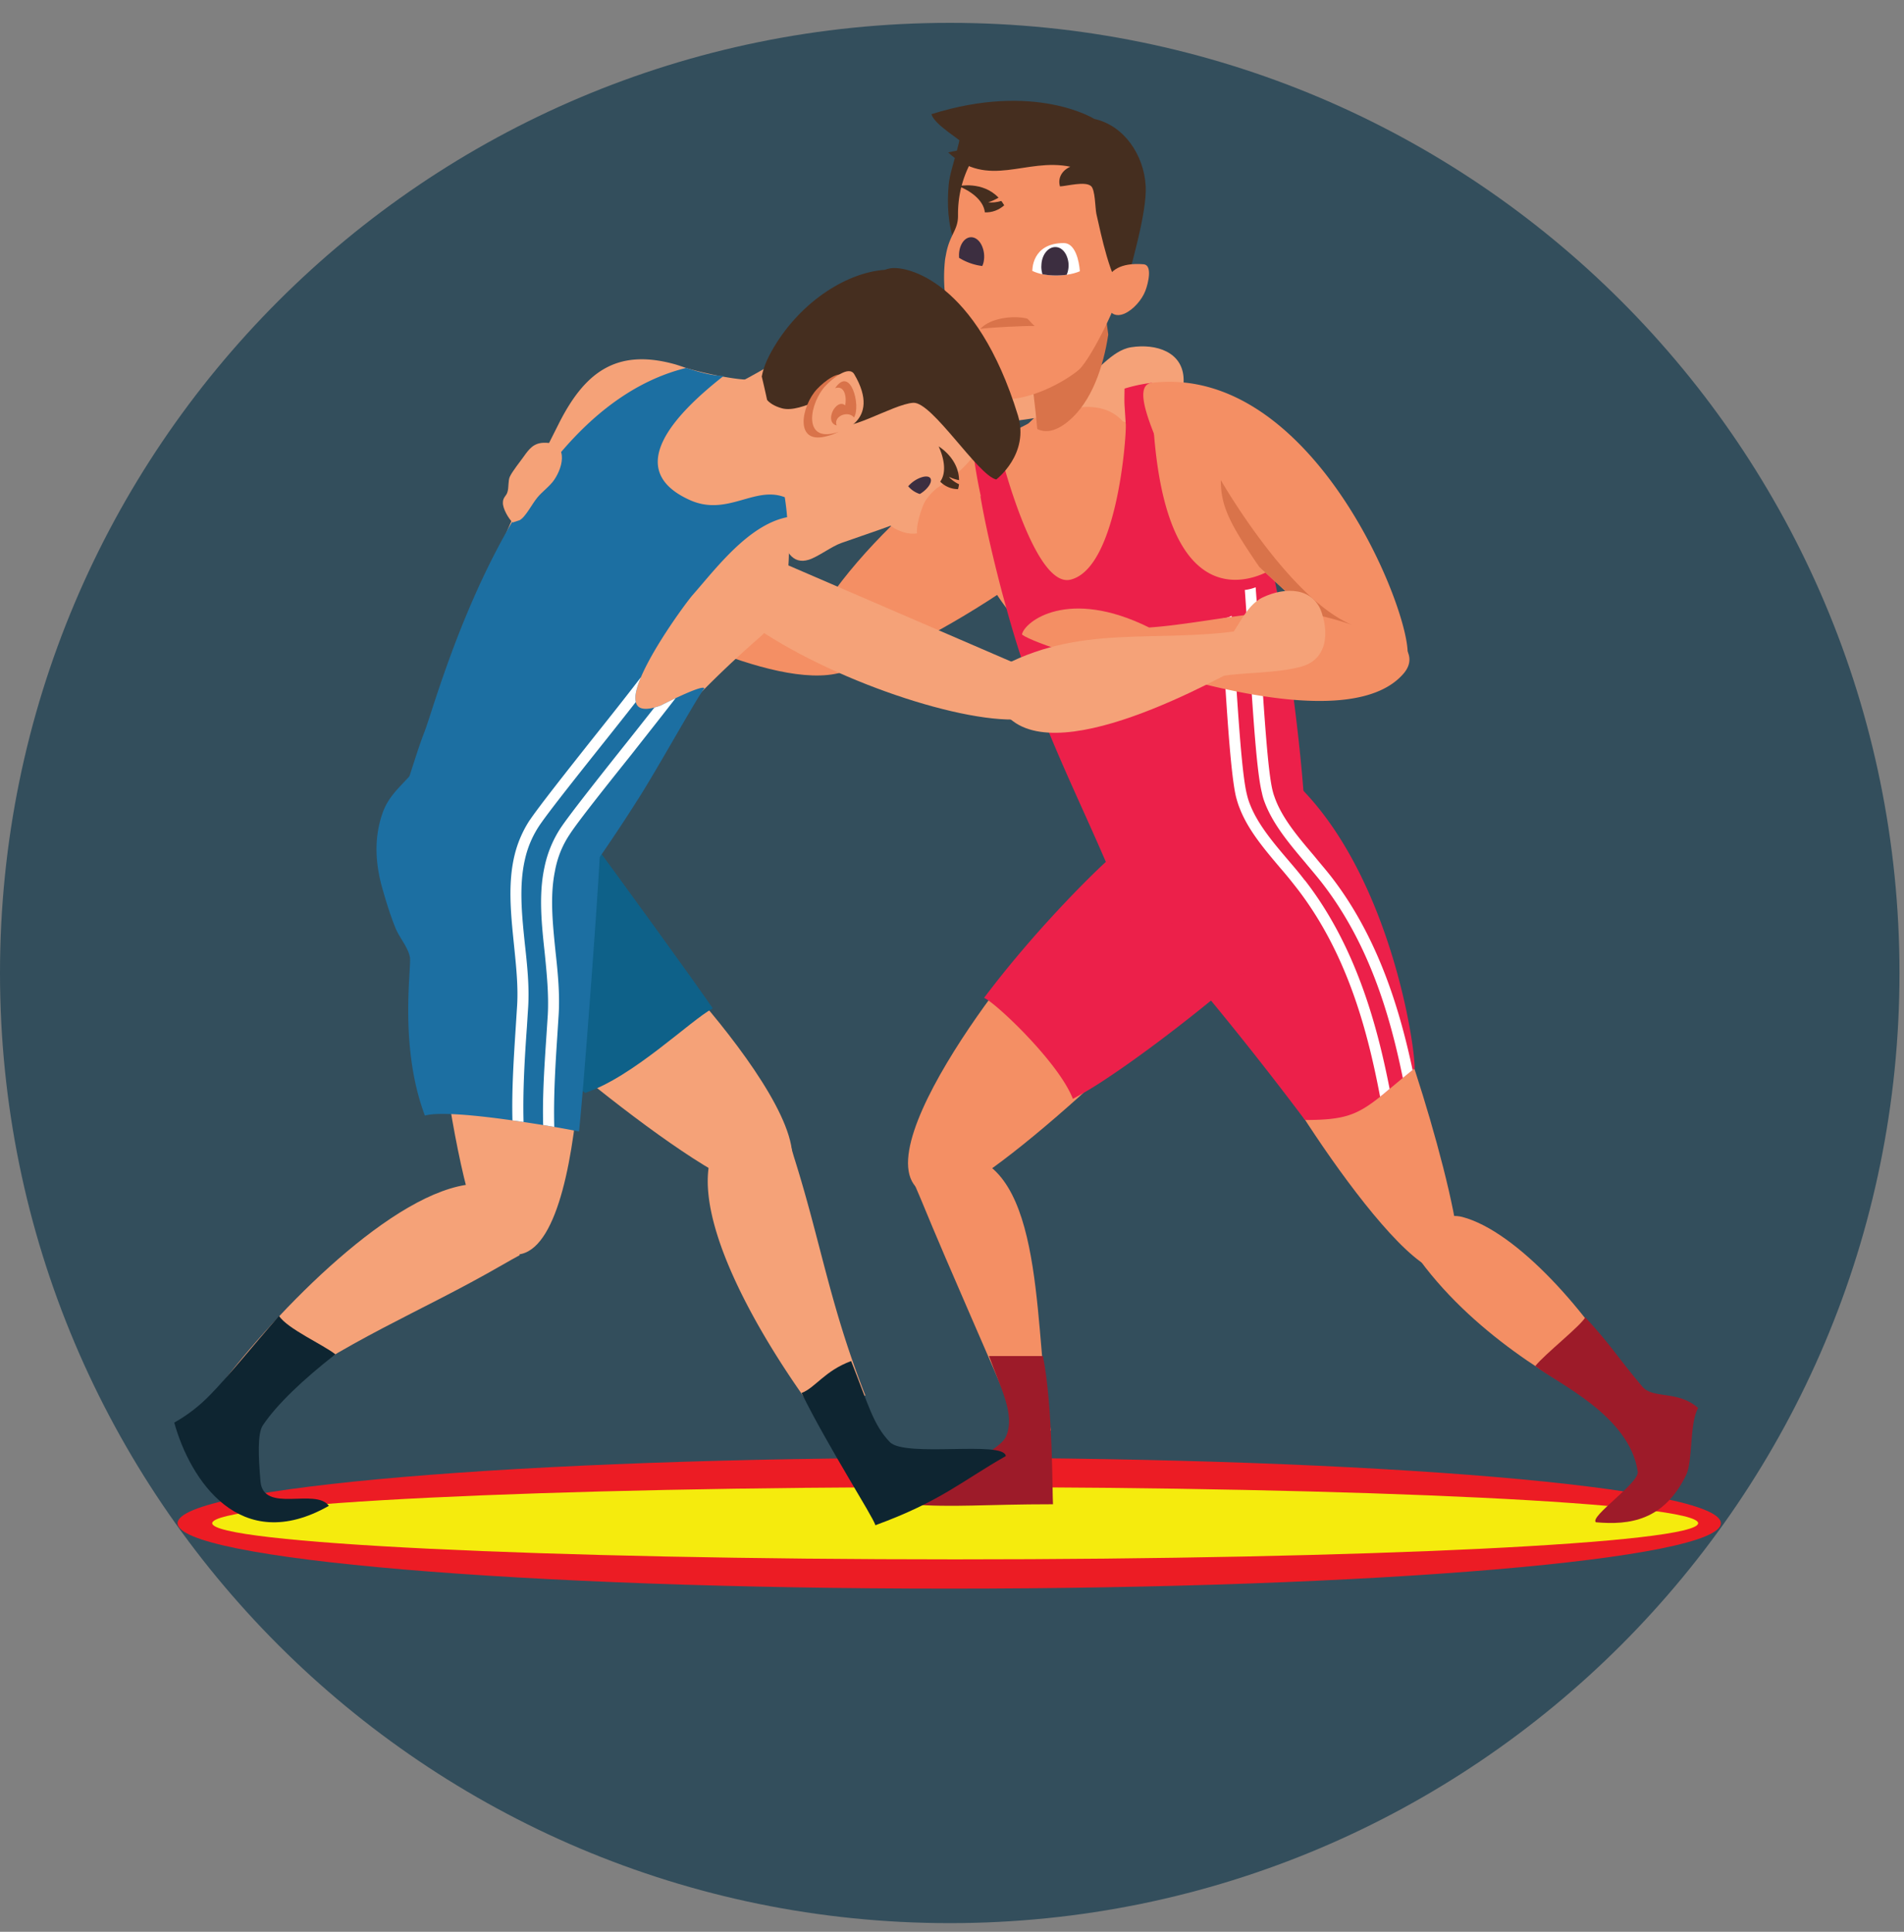 <svg xmlns="http://www.w3.org/2000/svg" width="70" height="71" viewBox="0 0 70 71"><rect x="0" y="0" width="70" height="71" fill="#808080" stroke="none"/><g><g><path fill="#334e5c" d="M69.834 35.761c0 19.286-15.631 34.921-34.917 34.921C15.632 70.682 0 55.048 0 35.762S15.632.84 34.917.84c19.286 0 34.917 15.635 34.917 34.92z"/></g><g><path fill="#ec1c24" d="M63.267 55.984c0 1.327-12.7 2.404-28.369 2.404-15.67 0-28.368-1.077-28.368-2.404 0-1.328 12.699-2.405 28.368-2.405 15.67 0 28.369 1.077 28.369 2.405z"/></g><g><path fill="#f5eb0d" d="M62.431 55.984c0 .733-12.233 1.328-27.314 1.328-15.091 0-27.315-.595-27.315-1.328 0-.734 12.224-1.328 27.315-1.328 15.08 0 27.315.594 27.315 1.328z"/></g><g><path fill="#f48f64" d="M38.296 24.16c.456.977.854 1.986 1.177 3.018.446 1.416 1.822 3.754 2.05 3.745l.17-.01c.115-.011.238-.024.352-.038.228-.024.446-.055.664-.084 1.282-.171 2.572-.336 3.854-.55.218-.038.436-.073.654-.107a.797.797 0 0 0 .105-.08v-.026c-.01-.399-.513-3.763-.73-5.624a51.37 51.37 0 0 1-.086-.88c-.048-.662.341-1.945.265-2.612-.237-2.117-1.082-3.523-1.604-4.632-.901-1.905-1.812-2.306-2.818-2.211a5.793 5.793 0 0 0-1.006.213c-.826.235-1.718.57-2.753.575 0 0-1.281 1.057-1.983 2.085a3.221 3.221 0 0 0-.361.67 6.095 6.095 0 0 0-.19.616l-.01.022a5.052 5.052 0 0 0-.151 1.004c-.067 1.327.484 2.267 1.1 3.088.475.635.997 1.199 1.301 1.818z"/></g><g><path fill="#f5a278" d="M40.991 14.795l.257-1c-3.417-.283-5.866-1.895-9.188-1.377-1.319.207-1.727.575-.569 2.12 1.66 2.214 8.599.418 9.5.257z"/></g><g><path fill="#f5a278" d="M43.516 13.948c-.019-1.017-1.016-1.327-1.927-1.186-.74.115-1.262.955-1.936 1.315l-.304 1.033c.96.14 1.899.46 2.848.493.94.033 1.338-.744 1.319-1.655z"/></g><g><path fill="#f48f64" d="M41.438 17.348c-.532 1.174-1.965 2.51-3.626 3.72-.313.232-.645.46-.978.682-2.42 1.62-5.049 2.88-5.988 2.978-3.389.351.797-5.032 4.954-7.953.285-.205.57-.396.864-.573 2.002-1.241 3.872-1.758 4.716-.588l.01.005c.36.497.332 1.089.048 1.729z"/></g><g><path fill="#f48f64" d="M38.448 34.256l5.362 1.665c-.019.81-7.991 8.304-9.396 8.066-3.597-.614 3.312-9.258 4.034-9.73z"/></g><g><path fill="#f48f64" d="M35.591 42.475c2.904.719 2.41 6.81 3.047 10.117l-1.367-.531c-.778-1.903-2.278-5.216-3.417-7.99-.076-.186-.161-.37-.237-.555-.086-.184.883-1.31 1.974-1.041z"/></g><g><path fill="#f48f64" d="M46.344 38.266l4.404-2.031c.607.44 3.322 9.232 2.819 10.2-1.139 2.162-7.156-7.46-7.223-8.17z"/></g><g><path fill="#f48f64" d="M59.907 50.856c-1.471-2.587-4.138-5.597-6.14-6.127-1.083-.287-1.861 1.165-1.747 1.335 2.031 2.911 5.305 4.793 7.052 5.643.18-.22.645-.637.835-.851z"/></g><g><path fill="#9d1b29" d="M60.381 50.966c-1.006-1.198-1.091-1.45-2.097-2.55-.2.342-1.48 1.343-1.841 1.792.806.63 3.464 1.814 3.768 3.88.066.415-1.785 1.653-1.538 1.861 1.234.109 2.506-.057 3.322-1.747.247-.52.114-1.9.437-2.453-.74-.66-1.661-.321-2.05-.783z"/></g><g><path fill="#f48f64" d="M31.823 24.175c-.057.056-.123.113-.19.17-.256.22-.57.355-.94.425-2.695.506-8.029-2.515-8.75-2.88l.01-.192.038-.841c.16.037.332.069.503.097.635.109 1.28.18 1.926.214l.086.005.104.005c1.566.082 3.047.034 4.537.347.199.041.408.09.607.147l.01.003.028.006c.475.134.94.31 1.386.528.465.224.835.425 1.034.652.294.332.238.72-.389 1.314z"/></g><g><path fill="#d9734a" d="M40.536 10.702c0 .042.095.767.209 1.593-.18 1.206-.617 2.466-1.443 3.166-.474.401-.854.457-1.167.308-.067-.75-.219-2.094-.342-2.61z"/></g><g><path fill="#9d1b29" d="M36.986 52.796c.351-.807-.2-1.775-.626-2.956 1.034 0 1.461-.002 1.983 0 .37 1.83.342 5.103.37 5.447-2.553 0-3.625.127-5.257.003-.152-.562 3.217-1.759 3.53-2.494z"/></g><g><path fill="#ec204a" d="M52.01 39.265l-.076.065-.36.288-.484.402a9.752 9.752 0 0 1-.351.29c-.427.34-.76.554-1.168.684-.398.125-.873.17-1.594.17a124.902 124.902 0 0 0-3.455-4.39 38.082 38.082 0 0 0-.617-.725 5.104 5.104 0 0 0-.427-.446c-.085-.084-.18-.168-.275-.254a15.27 15.27 0 0 1-1.225-1.203 6.395 6.395 0 0 1-.654-.87v-.001c-.257-.423-.399-.795-.646-1.296l.086-.05c.113-.069.341-.2.645-.373.997-.57 2.733-1.321 4.167-1.855.294-.11.588-.216.882-.316.143-.046.266-.087.39-.125.588-.183.996-.268 1.072-.195 3.17 3.317 4.09 9.207 4.09 10.2z"/></g><g><path fill="#ec204a" d="M47.493 33.88c-.114.366-1.054 1.277-2.269 2.315-.227.19-.465.383-.702.579-1.234 1.006-2.629 2.06-3.758 2.812a14.8 14.8 0 0 1-1.32.801c-.522-1.352-2.875-3.564-3.265-3.711 2.098-2.794 4.556-5.113 4.718-5.204.056-.028.237.006.512.084 1.566.446 6.084 2.325 6.084 2.325z"/></g><g><path fill="#ec204a" d="M48.015 31.738c-.01.256-.029.511-.057.766-.01.064-.086.135-.228.208-.94.526-4.66 1.234-5.752 1.434l-.294.055a63.979 63.979 0 0 0-.92-2.272c-1.348-3.16-2.686-5.626-3.768-9.588l-.162-.591c-.35-1.335-.626-2.547-.787-3.5l.01-.022c-.105-.483-.19-.967-.257-1.453.285-.205.57-.396.864-.573.341 1.414 1.49 5.384 2.686 5.104 1.717-.404 2.059-5.222 2.04-5.692l-.047-.726c-.01-.219 0-.411 0-.606a5.674 5.674 0 0 1 1.006-.212c.076 9.714 4.422 6.845 4.422 6.843.314 1.267.912 5.095 1.149 8.152.057.745.095 1.444.104 2.05 0 .22 0 .428-.01.623z"/></g><g><path fill="#452e1f" d="M36.815 5.504L35.306 4.44c.143.575-.36 1.659-.427 2.336-.066.744-.028 1.466.218 2.15.143-.654 1.272-3.369 1.718-3.423z"/></g><g><path fill="#f48f64" d="M34.908 11.96c.047.163.095.316.152.478l.104.304c.218.66.778 1.718 1.234 1.854 1.13.344 2.705-.534 3.255-.995.437-.369 1.709-2.827 1.822-4.012.314-3.388-.284-5.24-3.682-5.23-1.054.004-2.591 1.458-2.572 3.546.01.568-.313.703-.446 1.47-.01.05-.02.102-.029.157a5.87 5.87 0 0 0-.019 1.116c.038.605.095.981.18 1.312z"/></g><g><path fill="#fff" d="M37.954 9.958c.114.054.238.093.37.12.295.055.598.061.893.02.19-.028.36-.072.484-.13-.029-.386-.171-1.033-.589-1.034-1.196-.003-1.158 1.024-1.158 1.024z"/></g><g><path fill="#3c2e40" d="M38.325 10.079c.294.054.597.06.892.019a.886.886 0 0 0 .01-.662c-.077-.206-.229-.347-.409-.355-.285-.013-.522.287-.531.67-.01.11.009.222.038.328z"/></g><g><path fill="#3c2e40" d="M35.259 9.475a2.115 2.115 0 0 0 .854.302.686.686 0 0 0 .057-.19.974.974 0 0 0-.057-.52c-.085-.216-.247-.357-.427-.347-.256.014-.446.336-.427.717z"/></g><g><path fill="#452e1f" d="M36.208 7.805c-.048-.459-.55-.8-.968-.964 0 0 .883-.197 1.471.424-.123.072-.247.13-.38.17.133.02.314 0 .484-.049.038.05.067.103.105.16-.2.176-.446.269-.712.259z"/></g><g><path fill="#d9734a" d="M36.037 12.092c.37-.412 1.225-.506 1.728-.383l.056.052c.076.073.124.147.219.222-.38-.012-1.68.055-1.984.104z"/></g><g><path fill="#452e1f" d="M42.12 6.827c-.066-1.134-.796-2.217-1.888-2.456 0 0-2.183-1.374-5.989-.174.133.416 1.063.916 1.367 1.24-.228.085-.522.105-.75.166 1.471 1.364 2.857.183 4.49.525-.285.123-.475.398-.38.723.266-.013.92-.197 1.139-.014.161.131.152.813.2 1.028.17.736.502 2.41 1.015 2.927.227-.93.854-2.977.797-3.966z"/></g><g><path fill="#f48f64" d="M42.045 9.713c.332.028.17.699.066.97-.246.66-1.28 1.465-1.47.326 0 0-.361-1.437 1.404-1.296z"/></g><g><path fill="#fff" d="M47.977 32.357l-.02-.017c-.18-.24-.388-.482-.588-.716-.56-.656-1.13-1.332-1.414-2.062a2.465 2.465 0 0 1-.114-.366c-.18-.712-.313-2.815-.446-4.849-.038-.598-.076-1.177-.114-1.714a.903.903 0 0 1-.398.107c.038.542.076 1.106.114 1.634.123 2.05.265 4.172.446 4.919.038.139.076.274.132.408.304.796.902 1.5 1.481 2.185.237.27.456.545.674.826 1.841 2.418 2.563 5.256 3.009 7.597.114-.088.227-.184.35-.29-.455-2.319-1.233-5.24-3.112-7.662z"/></g><g><path fill="#fff" d="M51.934 39.329c-.123.097-.237.192-.36.29-.465-2.273-1.224-4.927-2.99-7.192-.18-.228-.37-.453-.57-.69l-.009-.013c-.617-.73-1.253-1.48-1.547-2.339a2.36 2.36 0 0 1-.066-.254c-.19-.748-.323-2.868-.456-4.92-.057-.827-.114-1.747-.17-2.528.123-.013.256-.044.398-.098.057.753.114 1.655.18 2.6.133 2.034.266 4.137.437 4.849.019.076.038.15.066.225.219.656.684 1.265 1.177 1.855l.294.348c.19.234.399.476.589.715 1.756 2.245 2.553 4.922 3.028 7.152z"/></g><g><path fill="#f48f64" d="M51.745 24.121c-.18 1.421-.845.603-1.661.159-.057-.032-.892-.785-1.927-1.733-.626-.57-1.243-1.14-1.86-1.711-1.205-1.108-2.259-2.091-2.401-2.245a6.296 6.296 0 0 1-1.196-1.959c-.323-.845-1.101-2.475-.351-2.562 5.96-.703 9.586 8.563 9.396 10.051z"/></g><g><path fill="#f48f64" d="M51.612 24.744c-2.126 2.515-10.004-.39-10.772-.623l-.029-.19-.114-.833c.171.006.342.009.513.008a17.084 17.084 0 0 0 2.021-.142l.105-.014c1.556-.197 2.999-.507 4.527-.465.209.006.408.018.617.038h.019l.019.003c.503.047.987.139 1.47.272.494.138.893.27 1.13.459.351.275 1.044.826.494 1.487z"/></g><g><path fill="#f48f64" d="M41.419 24.123c.38-.144-.285-.643.132-.574l.693-.487c-2.98-1.477-4.574-.216-4.67.25-.018.105 2.715 1.235 3.845.811z"/></g><g><path fill="#d9734a" d="M49.733 22.978c-.522-.19-1.054-.32-1.576-.432a248.521 248.521 0 0 1-1.86-1.71c-1.101-1.604-1.414-2.242-1.414-3.19 0 0 2.515 4.386 4.85 5.332z"/></g><g><path fill="#f5a278" d="M21.279 34.878l-5.353-2.74c-.57.715.769 12.547 2.097 13.585 3.512 2.743 3.569-9.9 3.256-10.845z"/></g><g><path fill="#f5a278" d="M23.044 34.015l-5.808 1.514c.047.863 8.921 8.265 10.601 8.139 4.442-.334-3.93-9.197-4.793-9.653z"/></g><g><path fill="#f5a278" d="M17.397 43.517c-2.904.223-7.213 4.632-9.387 7.524l1.405.63c3.521-2.54 5.903-3.365 9.054-5.181.219-.126.427-.244.636-.357 0 0-.35-2.72-1.708-2.616z"/></g><g><path fill="#f5a278" d="M31.814 51.29c-1.31-3.331-1.642-5.67-2.63-8.786-.066-.234-.142-.467-.208-.703-.067-.235-2.733-.239-2.923 1.11-.333 2.376 1.898 6.295 4.014 9.139a8.643 8.643 0 0 1 1.747-.76z"/></g><g><path fill="#0e2531" d="M9.662 52.387c.531-.787 1.48-1.68 2.667-2.612-.446-.352-1.766-.94-2.07-1.41-1.005 1.144-1.85 2.205-2.543 2.912-.389.399-.826.738-1.31 1.009.58 2.09 2.411 4.918 5.685 3.059-.493-.676-2.42.299-2.515-.909-.076-.892-.114-1.744.086-2.049z"/></g><g><path fill="#f5a278" d="M26.053 14.555c-2.383.822-.589 1.162-.693 1.834-.133.84 2.021.843 3.046 1.74.238.215.095 2.834 1.33 2.443.35-.112.834-.488 1.195-.615.076-.028.237-.085.456-.158l.275-.096c.788-.27 1.889-.657 1.964-.75.295-.355.504-.82.912-1.074 2.097-1.313 2.629-3.752 2.021-4.801-2.638-4.499-7.346.382-10.506 1.477z"/></g><g><path fill="#f5a278" d="M34.357 17.957l-2.078.898c.294.45.892.828 1.433.749-.038-.43.322-1.488.645-1.647z"/></g><g><path fill="#452e1f" d="M34.566 17.702c.256-.351.123-.909-.057-1.294 0 0 .74.43.75 1.24a1.758 1.758 0 0 1-.37-.12c.076.092.218.2.37.27-.01.061-.02.121-.038.18a.925.925 0 0 1-.655-.276z"/></g><g><path fill="#3c2e40" d="M33.816 18.156a.922.922 0 0 1-.427-.285c.076-.081.152-.152.247-.211.076-.05.161-.09.237-.114.161-.056.304-.042.342.05.057.133-.105.376-.37.544l-.029.016z"/></g><g><path fill="#452e1f" d="M32.526 9.917c.056-.022.132-.041.208-.055.608-.104 3.17.467 4.689 5.402.436 1.43-.797 2.359-.797 2.359-.674-.152-2.354-2.857-3.047-2.819-.76.042-2.572 1.234-2.961.75.237-.5.588-.91.864-1.36-.76.092-2.003 1.01-2.734.813-1.1-.302-.807-1.328-.398-2.068.977-1.77 2.714-2.916 4.176-3.022z"/></g><g><path fill="#d9734a" d="M31.092 13.875c-.199-.342-.825.178-1.053.424-.57.598-.883 2.105.408 1.718 0 0 1.699-.36.645-2.142z"/></g><g><path fill="#f5a278" d="M31.406 13.754c-.2-.341-.826.179-1.054.425-.57.598-.883 2.105.408 1.717 0 0 1.699-.361.646-2.142z"/></g><g><path fill="#d9734a" d="M31.396 15.344c.266-.418-.123-1.924-.693-1.077.37-.123.427.368.37.631-.341-.277-.787.622-.313.74-.133-.347.427-.56.636-.294z"/></g><g><path fill="#0e2531" d="M32.715 53.001c-.617-.637-.797-1.401-1.423-2.977-.968.354-1.33.992-1.823 1.173.959 1.952 2.62 4.53 2.715 4.86 2.392-.874 3.17-1.617 4.793-2.541-.048-.582-3.711.066-4.262-.515z"/></g><g><path fill="#f5a278" d="M25.588 19.315c-2.202 4.05 15.584 10.032 12.793 5.521"/></g><g><path fill="#0e6189" d="M21.193 30.131c-1.177.738-2.439 1.336-3.625 2.059l-.057.031c-.01 1.082-.02 2.182-.133 3.26.19.078.38.162.512.29.295.272 1.358 3.004 3.626 4.395 1.765-.584 3.872-2.67 4.689-3.104-.684-1.004-3.408-4.76-5.012-6.93z"/></g><g><path fill="#f5a278" d="M27.922 23.43a37.756 37.756 0 0 0-2.515 2.399c-1.13 1.173-2.23 2.486-2.572 3.404-.607 1.628-5.011.648-5.562-.356-.588-1.051-.075-2.774-.009-3.9.038-.617.114-1.21.218-1.785.513-2.686 1.737-4.983 3.056-7.61.94-1.873 2.098-2.782 4.233-2.205.124.033.276.087.456.147.408.13 2.572.664 2.78.32 0 0 .475 1.917.845 4.432.038.243.067.489.095.733.171 1.793.01 3.538-1.025 4.42z"/></g><g><path fill="#1c6fa2" d="M23.566 24.886c-.161.378-.247.704-.19.915.048.223.256.316.684.203.075-.019.151-.044.237-.075 0 0 .247-.127.54-.268.475-.223 1.073-.481 1.054-.347-.17.149-1.765 3.024-2.43 4.053a61.95 61.95 0 0 1-1.414 2.136c-.227.329-.465.652-.702.968l-.949-.423-.38-.167-.711-.314-.38-.166-4.205-1.86c.124-.333.228-.671.333-1.01.18-.553.35-1.11.56-1.652.512-1.334 3.236-11.788 9.614-13.356.408.13.911.287 1.376.295-1.623 1.272-3.806 3.404-1.243 4.56 1.376.62 2.382-.534 3.492-.103.038.245.067.49.086.734-1.433.285-2.648 1.926-3.474 2.861-.228.262-1.414 1.872-1.898 3.015z"/></g><g><path fill="#1c6fa2" d="M21.288 41.586a40.051 40.051 0 0 0-1.319-.236 57.93 57.93 0 0 0-1.13-.172c-1.3-.185-2.704-.323-3.217-.176-.958-2.534-.493-5.415-.55-5.811-.057-.356-.38-.719-.522-1.06-.18-.436-.333-.924-.465-1.384-.285-.957-.352-1.915-.02-2.864.2-.58.599-.924.988-1.351l.066-.074 4.375 1.659.39.148.673.253.38.147 1.12.424c.01.004 0 .154-.01.414-.085 1.756-.597 8.577-.759 10.083z"/></g><g><path fill="#f5a278" d="M46.42 24.075l-.028-1.034c-3.37.694-6.17-.161-9.207 1.274-1.214.57-1.49 1.037.058 2.192 2.21 1.657 8.361-2.025 9.177-2.432z"/></g><g><path fill="#f5a278" d="M48.603 22.55c-.304-.972-1.348-.987-2.173-.596-.684.321-.95 1.274-1.5 1.81v1.077c.959-.137 1.955-.094 2.876-.33.911-.235 1.072-1.092.797-1.961z"/></g><g><path fill="#fff" d="M23.376 25.801c-.332.424-.76.966-1.31 1.654-.892 1.122-1.812 2.28-2.182 2.809a3.669 3.669 0 0 0-.58 1.303c-.227.965-.123 2.019-.009 3.115.085.769.17 1.566.123 2.327l-.047.741c-.085 1.19-.152 2.344-.123 3.486l-.408-.058c-.029-1.136.047-2.277.123-3.455l.047-.738c.048-.728-.038-1.508-.114-2.261-.113-1.116-.237-2.26.029-3.323a4.14 4.14 0 0 1 .55-1.258l.02-.026c.341-.501 1.31-1.727 2.249-2.914.636-.796 1.367-1.718 1.822-2.317-.161.378-.247.704-.19.915z"/></g><g><path fill="#fff" d="M20.396 32.048c-.18.915-.076 1.905.028 2.933.086.769.162 1.565.114 2.327l-.047.74c-.076 1.15-.142 2.266-.114 3.37l-.408-.069c-.029-1.093.047-2.193.123-3.326l.048-.74c.038-.728-.038-1.508-.114-2.261-.114-1.052-.228-2.13-.01-3.142a4.16 4.16 0 0 1 .589-1.439c.323-.485 1.31-1.733 2.268-2.94.39-.485.807-1.02 1.187-1.497.076-.019.151-.044.237-.075 0 0 .247-.127.54-.268-.36.469-.891 1.139-1.641 2.093-.959 1.2-1.946 2.44-2.25 2.91v.001c-.294.437-.465.9-.55 1.383z"/></g><g><path fill="#f5a278" d="M19.988 16.273c-.38.013-.541.238-.74.516-.124.177-.409.527-.503.729-.067.134-.038.413-.086.556-.038.158-.17.197-.17.397-.01.219.208.592.36.733l.256-.085c.219-.117.456-.601.655-.838.171-.21.465-.42.617-.648.351-.515.522-1.39-.39-1.36z"/></g></g></svg>